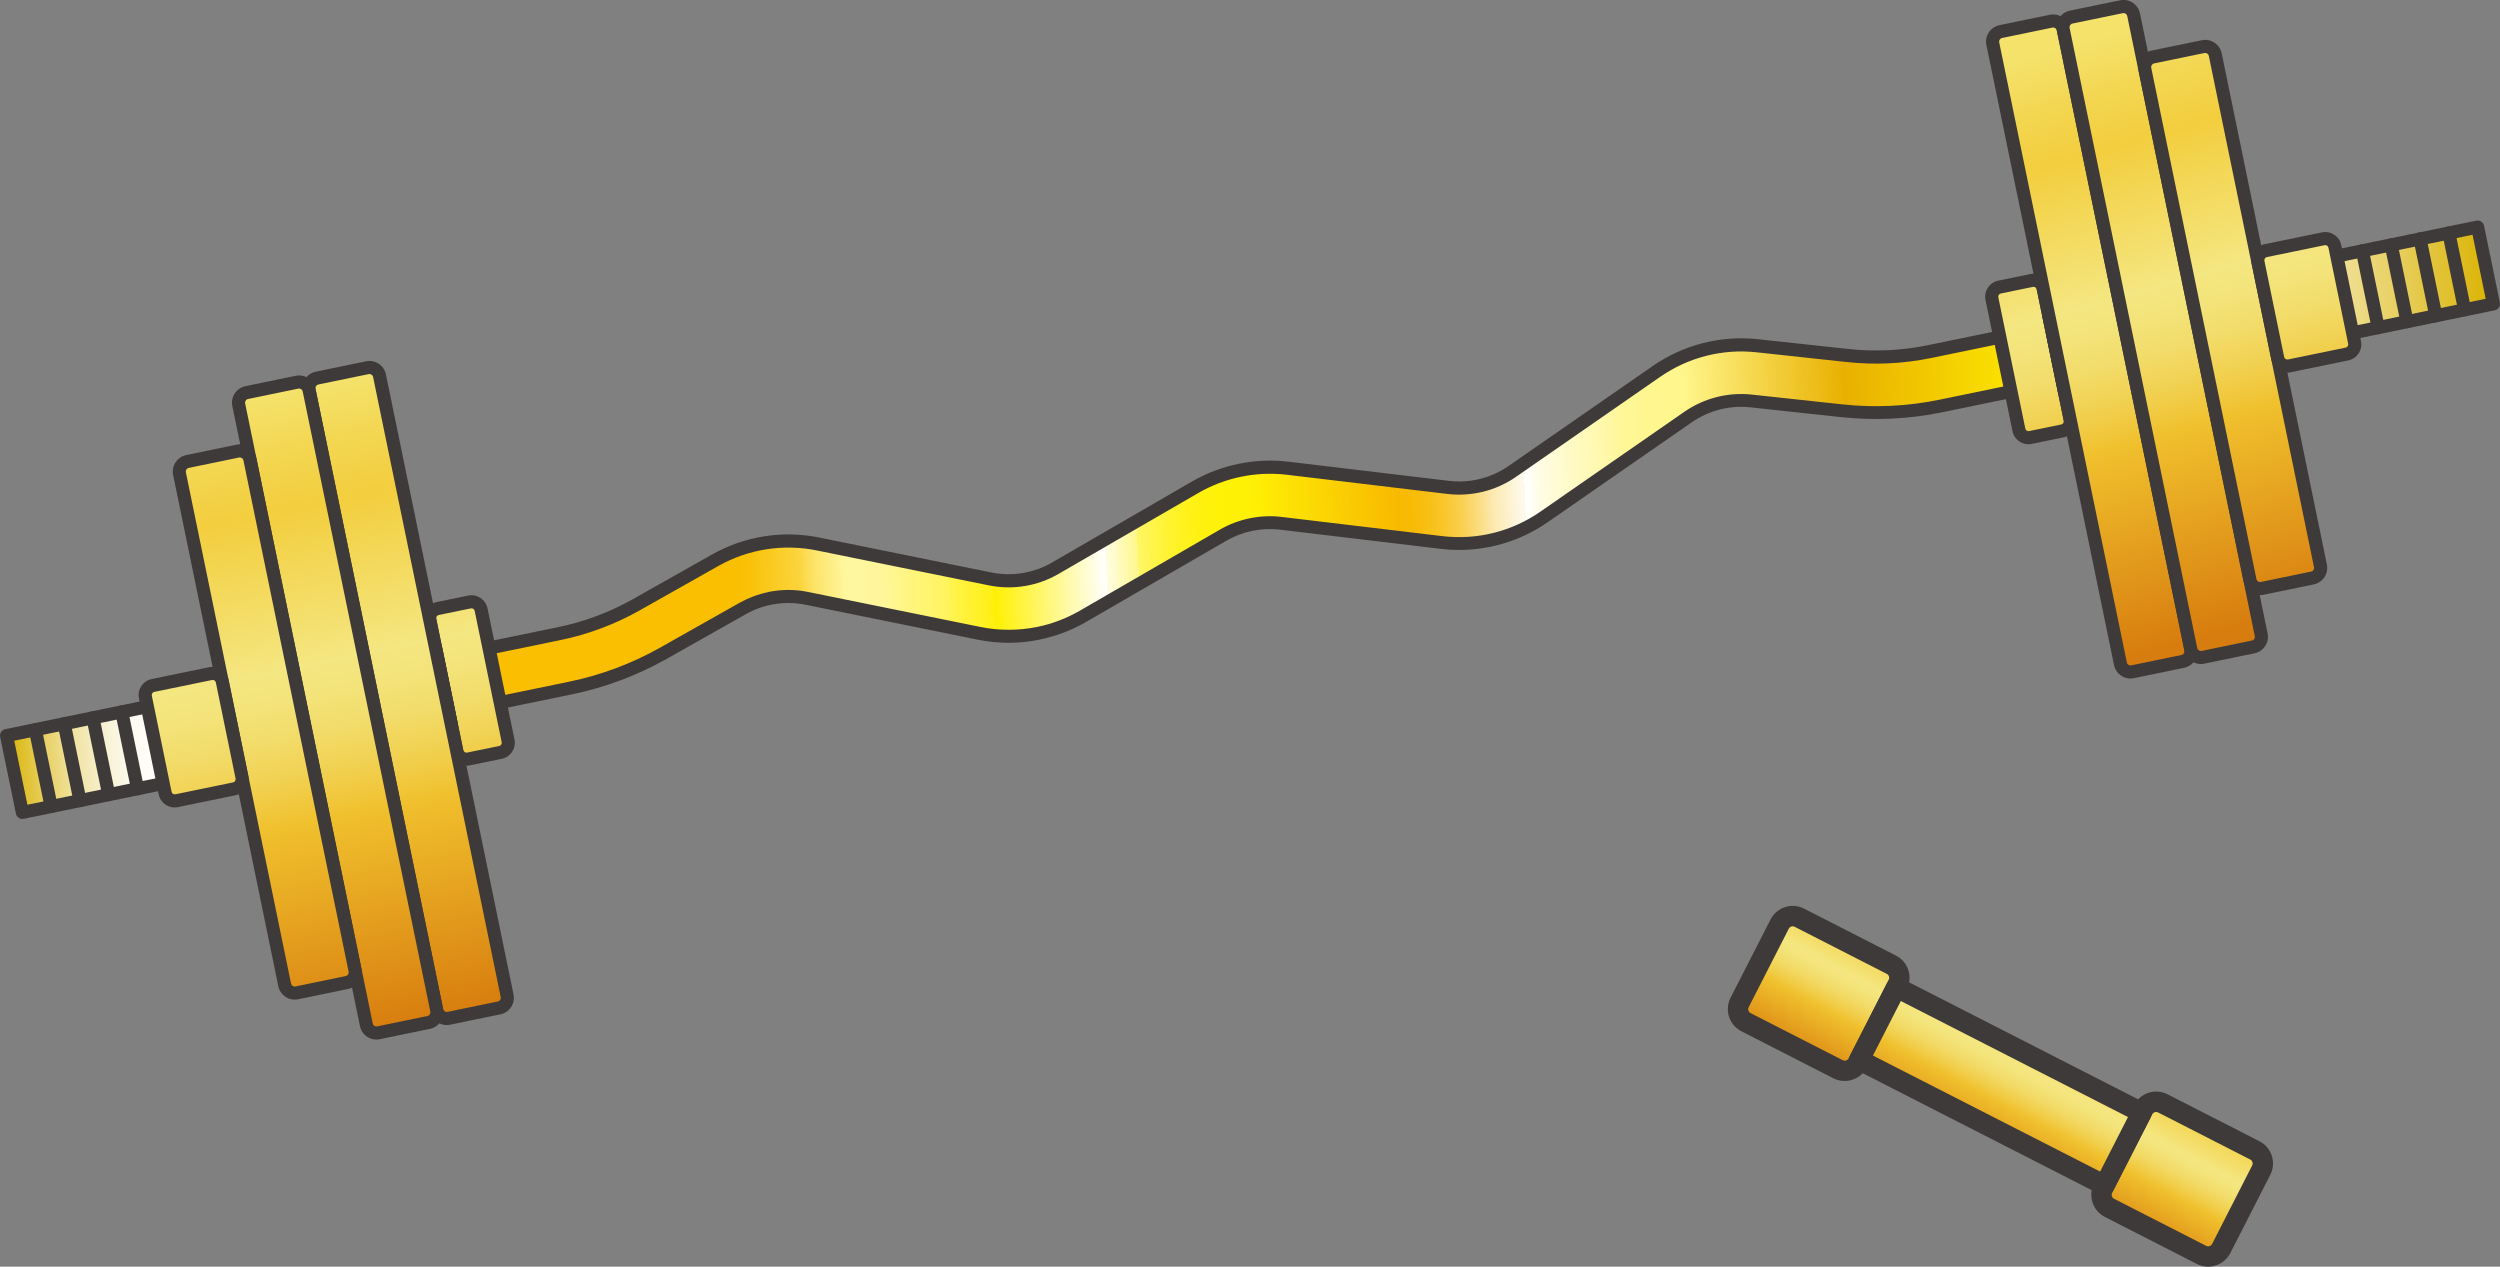 <?xml version="1.0" encoding="UTF-8"?><svg id="_レイヤー_2" xmlns="http://www.w3.org/2000/svg" xmlns:xlink="http://www.w3.org/1999/xlink" viewBox="0 0 368.67 186.79"><rect x="0" y="0" width="368.67" height="186.79" fill="#808080" stroke="none"/><defs><style>.cls-1{fill:url(#_名称未設定グラデーション_9-13);}.cls-1,.cls-2,.cls-3,.cls-4,.cls-5,.cls-6,.cls-7,.cls-8,.cls-9,.cls-10,.cls-11,.cls-12,.cls-13,.cls-14,.cls-15,.cls-16,.cls-17{stroke-width:0px;}.cls-2{fill:url(#_名称未設定グラデーション_9-10);}.cls-3{fill:url(#_名称未設定グラデーション_9-11);}.cls-4{fill:url(#_名称未設定グラデーション_9-12);}.cls-5{fill:url(#_名称未設定グラデーション_10);}.cls-6{fill:url(#_名称未設定グラデーション_9-4);}.cls-7{fill:url(#_名称未設定グラデーション_9-2);}.cls-8{fill:url(#_名称未設定グラデーション_9-3);}.cls-9{fill:url(#_名称未設定グラデーション_9-5);}.cls-10{fill:url(#_名称未設定グラデーション_9-7);}.cls-11{fill:url(#_名称未設定グラデーション_9-9);}.cls-12{fill:url(#_名称未設定グラデーション_9-6);}.cls-13{fill:url(#_名称未設定グラデーション_9-8);}.cls-14{fill:url(#_名称未設定グラデーション_8-2);}.cls-15{fill:url(#_名称未設定グラデーション_8);}.cls-16{fill:url(#_名称未設定グラデーション_9);}.cls-17{fill:#3e3a39;}</style><linearGradient id="_名称未設定グラデーション_10" x1="-109.03" y1="77.61" x2="130.27" y2="77.61" gradientTransform="translate(170.11 -.38) rotate(-2.67)" gradientUnits="userSpaceOnUse"><stop offset=".18" stop-color="#f9bf00"/><stop offset=".19" stop-color="#f9c107"/><stop offset=".2" stop-color="#fac81a"/><stop offset=".22" stop-color="#fbd33a"/><stop offset=".23" stop-color="#fce367"/><stop offset=".25" stop-color="#fff79f"/><stop offset=".27" stop-color="#fff69b"/><stop offset=".28" stop-color="#fff68f"/><stop offset=".29" stop-color="#fff57c"/><stop offset=".31" stop-color="#fff460"/><stop offset=".32" stop-color="#fff23d"/><stop offset=".34" stop-color="#fff012"/><stop offset=".34" stop-color="#fff000"/><stop offset=".41" stop-color="#fff"/><stop offset=".41" stop-color="#fffde5"/><stop offset=".42" stop-color="#fffab7"/><stop offset=".43" stop-color="#fff88c"/><stop offset=".43" stop-color="#fff667"/><stop offset=".44" stop-color="#fff449"/><stop offset=".45" stop-color="#fff330"/><stop offset=".46" stop-color="#fff21c"/><stop offset=".47" stop-color="#fff10f"/><stop offset=".48" stop-color="#fff107"/><stop offset=".5" stop-color="#fff105"/><stop offset=".59" stop-color="#f8ba00"/><stop offset=".6" stop-color="#f8bb05"/><stop offset=".61" stop-color="#f8bf14"/><stop offset=".62" stop-color="#f9c62c"/><stop offset=".63" stop-color="#facf4e"/><stop offset=".64" stop-color="#fbdb7b"/><stop offset=".65" stop-color="#fce9b1"/><stop offset=".67" stop-color="#fefaef"/><stop offset=".67" stop-color="#fff"/><stop offset=".68" stop-color="#fffce4"/><stop offset=".7" stop-color="#fffac4"/><stop offset=".72" stop-color="#fff8ab"/><stop offset=".73" stop-color="#fff799"/><stop offset=".75" stop-color="#fff68f"/><stop offset=".77" stop-color="#fff68c"/><stop offset=".87" stop-color="#e9b000"/><stop offset="1" stop-color="#fff000"/></linearGradient><linearGradient id="_名称未設定グラデーション_9" x1="-112.99" y1="49.23" x2="-97.91" y2="143.66" gradientTransform="translate(-50.03 178.67) rotate(-171.04)" gradientUnits="userSpaceOnUse"><stop offset="0" stop-color="#f4e26b"/><stop offset=".1" stop-color="#f3d54f"/><stop offset=".18" stop-color="#f3ce3e"/><stop offset=".42" stop-color="#f4e680"/><stop offset=".47" stop-color="#f3e379"/><stop offset=".53" stop-color="#f2db68"/><stop offset=".6" stop-color="#f1ce4b"/><stop offset=".66" stop-color="#f0c02d"/><stop offset="1" stop-color="#d77c0e"/></linearGradient><linearGradient id="_名称未設定グラデーション_8" x1="-174.03" y1="101.55" x2="-108.44" y2="101.55" gradientTransform="translate(-121.57 185.95) rotate(-171.04)" gradientUnits="userSpaceOnUse"><stop offset="0" stop-color="#dab300"/><stop offset=".03" stop-color="#dfbe27"/><stop offset=".08" stop-color="#e7cf60"/><stop offset=".13" stop-color="#eede90"/><stop offset=".18" stop-color="#f4e9b8"/><stop offset=".23" stop-color="#f9f3d7"/><stop offset=".27" stop-color="#fcf9ed"/><stop offset=".32" stop-color="#fefdfa"/><stop offset=".36" stop-color="#fff"/><stop offset=".42" stop-color="#fcfaee"/><stop offset=".55" stop-color="#f6edc3"/><stop offset=".72" stop-color="#ecd87c"/><stop offset=".94" stop-color="#debb1d"/><stop offset="1" stop-color="#dab300"/></linearGradient><linearGradient id="_名称未設定グラデーション_9-2" x1="116.96" y1="17.62" x2="137.46" y2="104.69" gradientTransform="translate(183.51 -25.37) rotate(8.96)" xlink:href="#_名称未設定グラデーション_9"/><linearGradient id="_名称未設定グラデーション_8-2" x1="129.68" y1="53.67" x2="195.27" y2="53.67" gradientTransform="translate(182.77 -32.66) rotate(8.96)" xlink:href="#_名称未設定グラデーション_8"/><linearGradient id="_名称未設定グラデーション_9-3" x1="-122.03" y1="50.67" x2="-106.95" y2="145.1" gradientTransform="translate(-68.15 180.51) rotate(-171.04)" xlink:href="#_名称未設定グラデーション_9"/><linearGradient id="_名称未設定グラデーション_9-4" x1="-132.5" y1="52.34" x2="-117.42" y2="146.78" gradientTransform="translate(-89.14 182.65) rotate(-171.04)" xlink:href="#_名称未設定グラデーション_9"/><linearGradient id="_名称未設定グラデーション_9-5" x1="-142.97" y1="54.01" x2="-127.89" y2="148.45" gradientTransform="translate(-110.12 184.79) rotate(-171.04)" xlink:href="#_名称未設定グラデーション_9"/><linearGradient id="_名称未設定グラデーション_9-6" x1="-153.92" y1="55.76" x2="-138.84" y2="150.2" gradientTransform="translate(189.19 30.39) rotate(8.96)" xlink:href="#_名称未設定グラデーション_9"/><linearGradient id="_名称未設定グラデーション_9-7" x1="125.85" y1="15.53" x2="146.35" y2="102.59" gradientTransform="translate(183.33 -27.22) rotate(8.96)" xlink:href="#_名称未設定グラデーション_9"/><linearGradient id="_名称未設定グラデーション_9-8" x1="136.14" y1="13.11" x2="156.64" y2="100.17" gradientTransform="translate(183.11 -29.35) rotate(8.96)" xlink:href="#_名称未設定グラデーション_9"/><linearGradient id="_名称未設定グラデーション_9-9" x1="146.44" y1="10.69" x2="166.93" y2="97.75" gradientTransform="translate(182.89 -31.49) rotate(8.96)" xlink:href="#_名称未設定グラデーション_9"/><linearGradient id="_名称未設定グラデーション_9-10" x1="157.19" y1="8.15" x2="177.69" y2="95.22" gradientTransform="translate(182.66 -33.73) rotate(8.96)" xlink:href="#_名称未設定グラデーション_9"/><linearGradient id="_名称未設定グラデーション_9-11" x1="328.59" y1="161.19" x2="316.26" y2="184.25" gradientTransform="translate(330.28 -191.79) rotate(62.94)" xlink:href="#_名称未設定グラデーション_9"/><linearGradient id="_名称未設定グラデーション_9-12" x1="275.53" y1="132.81" x2="263.2" y2="155.86" gradientTransform="translate(276.68 -158.98) rotate(62.94)" xlink:href="#_名称未設定グラデーション_9"/><linearGradient id="_名称未設定グラデーション_9-13" x1="302.06" y1="147" x2="289.73" y2="170.05" gradientTransform="translate(303.48 -175.39) rotate(62.94)" xlink:href="#_名称未設定グラデーション_9"/></defs><g id="_レイヤー_2-2"><path class="cls-5" d="M153.14,93.38c-2.87.59-5.86.6-8.78.01l-25.37-5.15c-3.24-.66-6.6-.13-9.48,1.5l-11.66,6.58c-4.29,2.42-8.92,4.15-13.74,5.14l-16.96,3.49-1.65-8.02,16.96-3.49c3.99-.82,7.82-2.25,11.37-4.26l11.66-6.58c4.59-2.59,9.97-3.44,15.13-2.39l25.37,5.15c3.29.67,6.71.11,9.61-1.57l20.66-11.96c4.08-2.36,8.9-3.35,13.58-2.8l23.7,2.83c3.34.4,6.69-.44,9.45-2.35l21.27-14.75c4.33-3,9.6-4.35,14.84-3.78l13.31,1.44c4.05.44,8.14.24,12.13-.58l16.95-3.49,1.65,8.02-16.95,3.49c-4.83.99-9.76,1.23-14.66.7l-13.31-1.44c-3.28-.35-6.59.49-9.3,2.37l-21.27,14.75c-4.41,3.06-9.77,4.39-15.09,3.75l-23.7-2.83c-2.93-.35-5.95.27-8.51,1.75l-20.66,11.96c-2.06,1.19-4.28,2.03-6.57,2.5Z"/><path class="cls-17" d="M153.34,94.32c-3.04.63-6.12.63-9.17.01l-25.37-5.15c-3.01-.61-6.14-.12-8.81,1.39l-11.66,6.58c-4.38,2.47-9.1,4.24-14.02,5.25l-16.96,3.49c-.52.11-1.03-.23-1.14-.75l-1.65-8.02c-.11-.52.23-1.03.75-1.14l16.96-3.49c3.89-.8,7.63-2.2,11.09-4.15l11.66-6.58c4.79-2.7,10.4-3.59,15.8-2.49l25.37,5.15c3.06.62,6.24.1,8.94-1.46l20.66-11.96c4.26-2.46,9.29-3.5,14.18-2.92l23.7,2.83c3.1.37,6.22-.41,8.79-2.19l21.27-14.75c4.52-3.13,10.03-4.54,15.5-3.95l13.31,1.44c3.96.43,7.94.24,11.83-.57l16.95-3.49c.52-.11,1.03.23,1.14.75l1.65,8.02c.11.52-.23,1.03-.75,1.14l-16.95,3.49c-4.92,1.01-9.96,1.25-14.96.71l-13.31-1.44c-3.05-.33-6.12.45-8.65,2.2l-21.27,14.75c-4.6,3.19-10.2,4.58-15.76,3.92l-23.7-2.83c-2.73-.33-5.54.25-7.91,1.63l-20.66,11.96c-2.13,1.24-4.44,2.11-6.85,2.61ZM113.3,87.3c1.93-.4,3.93-.41,5.89,0l25.37,5.15c2.79.57,5.61.56,8.4,0,2.21-.45,4.32-1.26,6.28-2.39l20.66-11.96c2.73-1.58,5.97-2.25,9.1-1.87l23.7,2.83c5.09.61,10.22-.67,14.43-3.59l21.27-14.75c2.9-2.01,6.44-2.91,9.95-2.53l13.31,1.44c4.8.52,9.63.29,14.36-.69l16.01-3.3-1.26-6.14-16.01,3.3c-4.09.84-8.27,1.04-12.43.59l-13.31-1.44c-5.01-.54-10.05.74-14.19,3.62l-21.27,14.75c-2.95,2.05-6.55,2.94-10.12,2.52l-23.7-2.83c-4.48-.53-9.09.42-12.99,2.67l-20.66,11.96c-3.11,1.8-6.76,2.4-10.29,1.68l-25.37-5.15c-4.94-1-10.08-.19-14.47,2.28l-11.66,6.58c-3.64,2.05-7.56,3.52-11.65,4.36l-16.01,3.3,1.26,6.14,16.01-3.3c4.73-.97,9.26-2.67,13.46-5.04l11.66-6.58c1.34-.75,2.77-1.29,4.25-1.59Z"/><rect class="cls-16" x="65.3" y="89.02" width="7.71" height="22.65" rx="1.36" ry="1.36" transform="translate(157.12 184.7) rotate(168.37)"/><path class="cls-17" d="M74,111.9l-4.72.97c-1.3.27-2.58-.57-2.85-1.87l-3.98-19.35c-.27-1.3.57-2.58,1.87-2.85l4.72-.97c1.3-.27,2.58.57,2.85,1.87l3.98,19.35c.27,1.3-.57,2.58-1.87,2.85ZM64.71,90.69c-.26.05-.43.31-.37.57l3.98,19.35c.05.26.31.43.57.37l4.72-.97c.26-.05.43-.31.37-.57l-3.98-19.35c-.05-.26-.31-.43-.57-.37l-4.72.97Z"/><rect class="cls-15" x="1.47" y="101.85" width="64.58" height="11.57" transform="translate(88.52 206.26) rotate(168.37)"/><path class="cls-17" d="M66.74,107.74L3.49,120.75c-.52.11-1.03-.23-1.14-.75L.02,108.67c-.11-.52.23-1.03.75-1.14l63.25-13.02c.52-.11,1.03.23,1.14.75l2.33,11.33c.11.52-.23,1.03-.75,1.14ZM4.05,118.67l61.36-12.63-1.94-9.44L2.1,109.23l1.94,9.44Z"/><path class="cls-17" d="M7.74,119.88c-.52.11-1.03-.23-1.14-.75l-2.33-11.33c-.11-.52.23-1.03.75-1.14s1.03.23,1.14.75l2.33,11.33c.11.52-.23,1.03-.75,1.14Z"/><path class="cls-17" d="M11.99,119c-.52.11-1.03-.23-1.14-.75l-2.33-11.33c-.11-.52.23-1.03.75-1.14.52-.11,1.03.23,1.14.75l2.33,11.33c.11.52-.23,1.03-.75,1.14Z"/><path class="cls-17" d="M16.23,118.13c-.52.11-1.03-.23-1.14-.75l-2.33-11.33c-.11-.52.23-1.03.75-1.14.52-.11,1.03.23,1.14.75l2.33,11.33c.11.52-.23,1.03-.75,1.14Z"/><path class="cls-17" d="M20.48,117.26c-.52.11-1.03-.23-1.14-.75l-2.33-11.33c-.11-.52.23-1.03.75-1.14s1.03.23,1.14.75l2.33,11.33c.11.52-.23,1.03-.75,1.14Z"/><rect class="cls-7" x="295.65" y="41.62" width="7.71" height="22.65" rx="1.36" ry="1.36" transform="translate(-4.52 61.46) rotate(-11.63)"/><path class="cls-17" d="M296.78,63.59l-3.98-19.35c-.27-1.3.57-2.58,1.87-2.85l4.72-.97c1.3-.27,2.58.57,2.85,1.87l3.98,19.35c.27,1.3-.57,2.58-1.87,2.85l-4.72.97c-1.3.27-2.58-.57-2.85-1.87ZM295.06,43.28c-.26.05-.43.31-.37.57l3.98,19.35c.05.26.31.43.57.37l4.72-.97c.26-.05.43-.31.37-.57l-3.98-19.35c-.05-.26-.31-.43-.57-.37l-4.72.97Z"/><rect class="cls-14" x="302.62" y="39.88" width="64.58" height="11.57" transform="translate(-2.33 68.45) rotate(-11.63)"/><path class="cls-17" d="M303.51,58.03l-2.33-11.33c-.11-.52.23-1.03.75-1.14l63.25-13.02c.52-.11,1.03.23,1.14.75l2.33,11.33c.11.52-.23,1.03-.75,1.14l-63.25,13.02c-.52.11-1.03-.23-1.14-.75ZM364.62,34.62l-61.36,12.63,1.94,9.44,61.36-12.63-1.94-9.44Z"/><path class="cls-17" d="M363.65,46.63c-.52.11-1.03-.23-1.14-.75l-2.33-11.33c-.11-.52.23-1.03.75-1.14s1.03.23,1.14.75l2.33,11.33c.11.52-.23,1.03-.75,1.14Z"/><path class="cls-17" d="M359.4,47.51c-.52.11-1.03-.23-1.14-.75l-2.33-11.33c-.11-.52.23-1.03.75-1.14s1.03.23,1.14.75l2.33,11.33c.11.52-.23,1.03-.75,1.14Z"/><path class="cls-17" d="M355.15,48.38c-.52.11-1.03-.23-1.14-.75l-2.33-11.33c-.11-.52.23-1.03.75-1.14s1.03.23,1.14.75l2.33,11.33c.11.52-.23,1.03-.75,1.14Z"/><path class="cls-17" d="M350.9,49.26c-.52.11-1.03-.23-1.14-.75l-2.33-11.33c-.11-.52.23-1.03.75-1.14s1.03.23,1.14.75l2.33,11.33c.11.52-.23,1.03-.75,1.14Z"/><rect class="cls-8" x="54.89" y="54" width="10.6" height="96.38" rx="1.43" ry="1.43" transform="translate(139.74 190.16) rotate(168.37)"/><path class="cls-17" d="M73.8,149.58l-7.41,1.53c-1.34.28-2.65-.59-2.93-1.93l-18.82-91.44c-.28-1.34.59-2.65,1.93-2.93l7.41-1.53c1.34-.28,2.65.59,2.93,1.93l18.82,91.44c.28,1.34-.59,2.65-1.93,2.93ZM46.96,56.7c-.3.06-.49.35-.43.65l18.82,91.44c.06.3.35.49.65.43l7.41-1.53c.3-.06.49-.35.43-.65l-18.82-91.44c-.06-.3-.35-.49-.65-.43l-7.41,1.53Z"/><rect class="cls-6" x="44.5" y="56.14" width="10.6" height="96.38" rx="1.43" ry="1.43" transform="translate(119.62 196.48) rotate(168.37)"/><path class="cls-17" d="M63.42,151.72l-7.41,1.53c-1.34.28-2.65-.59-2.93-1.93l-18.82-91.44c-.28-1.34.59-2.65,1.93-2.93l7.41-1.53c1.34-.28,2.65.59,2.93,1.93l18.82,91.44c.28,1.34-.59,2.65-1.93,2.93ZM36.58,58.84c-.3.06-.49.35-.43.65l18.82,91.44c.06.3.35.49.65.43l7.41-1.53c.3-.06.49-.35.43-.65l-18.82-91.44c-.06-.3-.35-.49-.65-.43l-7.41,1.53Z"/><rect class="cls-9" x="34.12" y="66.47" width="10.6" height="80" rx="1.43" ry="1.43" transform="translate(99.49 202.81) rotate(168.37)"/><path class="cls-17" d="M51.38,145.83l-7.41,1.53c-1.34.28-2.65-.59-2.93-1.93l-15.51-75.39c-.28-1.34.59-2.65,1.93-2.93l7.41-1.53c1.34-.28,2.65.59,2.93,1.93l15.51,75.39c.28,1.34-.59,2.65-1.93,2.93ZM27.84,69c-.3.06-.49.35-.43.65l15.51,75.39c.06.3.35.49.65.43l7.41-1.53c.3-.06.49-.35.43-.65l-15.51-75.39c-.06-.3-.35-.49-.65-.43l-7.41,1.53Z"/><rect class="cls-12" x="22.78" y="100.03" width="11.57" height="17.35" rx="1.45" ry="1.45" transform="translate(-21.33 7.99) rotate(-11.63)"/><path class="cls-17" d="M34.75,117.27l-8.5,1.75c-1.3.27-2.58-.57-2.85-1.87l-2.91-14.16c-.27-1.3.57-2.58,1.87-2.85l8.5-1.75c1.3-.27,2.58.57,2.85,1.87l2.91,14.16c.27,1.3-.57,2.58-1.87,2.85ZM22.76,102.03c-.26.05-.43.31-.37.57l2.91,14.16c.05.26.31.43.57.37l8.5-1.75c.26-.05.43-.31.37-.57l-2.91-14.16c-.05-.26-.31-.43-.57-.37l-8.5,1.75Z"/><rect class="cls-10" x="303.17" y="2.91" width="10.6" height="96.38" rx="1.43" ry="1.43" transform="translate(-3.97 63.23) rotate(-11.63)"/><path class="cls-17" d="M311.75,98.08l-18.82-91.44c-.28-1.34.59-2.65,1.93-2.93l7.41-1.53c1.34-.28,2.65.59,2.93,1.93l18.82,91.44c.28,1.34-.59,2.65-1.93,2.93l-7.41,1.53c-1.34.28-2.65-.59-2.93-1.93ZM295.25,5.6c-.3.06-.49.35-.43.65l18.82,91.44c.06.3.35.49.65.43l7.41-1.53c.3-.06.49-.35.43-.65l-18.82-91.44c-.06-.3-.35-.49-.65-.43l-7.41,1.53Z"/><rect class="cls-13" x="313.56" y=".77" width="10.6" height="96.38" rx="1.43" ry="1.43" transform="translate(-3.32 65.28) rotate(-11.63)"/><path class="cls-17" d="M322.13,95.94l-18.82-91.44c-.28-1.34.59-2.65,1.93-2.93l7.41-1.53c1.34-.28,2.65.59,2.93,1.93l18.82,91.44c.28,1.34-.59,2.65-1.93,2.93l-7.41,1.53c-1.34.28-2.65-.59-2.93-1.93ZM305.63,3.47c-.3.06-.49.35-.43.65l18.82,91.44c.06.3.35.49.65.43l7.41-1.53c.3-.06.49-.35.43-.65L313.7,2.37c-.06-.3-.35-.49-.65-.43l-7.41,1.53Z"/><rect class="cls-11" x="323.94" y="6.82" width="10.6" height="80" rx="1.43" ry="1.43" transform="translate(-2.68 67.33) rotate(-11.63)"/><path class="cls-17" d="M330.87,85.78l-15.51-75.39c-.28-1.34.59-2.65,1.93-2.93l7.41-1.53c1.34-.28,2.65.59,2.93,1.93l15.51,75.39c.28,1.34-.59,2.65-1.93,2.93l-7.41,1.53c-1.34.28-2.65-.59-2.93-1.93ZM317.67,9.35c-.3.06-.49.35-.43.65l15.51,75.39c.06.3.35.49.65.43l7.41-1.53c.3-.06.49-.35.43-.65l-15.51-75.39c-.06-.3-.35-.49-.65-.43l-7.41,1.53Z"/><rect class="cls-2" x="334.32" y="35.91" width="11.57" height="17.35" rx="1.45" ry="1.45" transform="translate(-2.01 69.47) rotate(-11.63)"/><path class="cls-17" d="M334.95,53.03l-2.91-14.16c-.27-1.3.57-2.58,1.87-2.85l8.5-1.75c1.3-.27,2.58.57,2.85,1.87l2.91,14.16c.27,1.3-.57,2.58-1.87,2.85l-8.5,1.75c-1.3.27-2.58-.57-2.85-1.87ZM334.3,37.91c-.26.05-.43.31-.37.57l2.91,14.16c.05.26.31.43.57.37l8.5-1.75c.26-.05.43-.31.37-.57l-2.91-14.16c-.05-.26-.31-.43-.57-.37l-8.5,1.75Z"/><rect class="cls-3" x="313.15" y="164.1" width="17.3" height="19.56" rx="1.64" ry="1.64" transform="translate(20.57 381.37) rotate(-62.94)"/><path class="cls-17" d="M323.96,186.39l-13.56-6.93c-1.8-.92-2.52-3.14-1.6-4.94l5.9-11.55c.92-1.8,3.14-2.52,4.94-1.6l13.56,6.93c1.8.92,2.52,3.14,1.6,4.94l-5.9,11.55c-.92,1.8-3.14,2.52-4.94,1.6ZM318.27,164.06c-.33-.17-.73-.04-.89.29l-5.9,11.55c-.17.33-.04.73.29.89l13.56,6.93c.33.17.73.04.89-.29l5.9-11.55c.17-.33.04-.73-.29-.89l-13.56-6.93Z"/><rect class="cls-4" x="259.55" y="136.73" width="17.3" height="19.56" rx="1.65" ry="1.65" transform="translate(15.73 318.71) rotate(-62.94)"/><path class="cls-17" d="M270.36,159.01l-13.56-6.93c-1.8-.92-2.52-3.14-1.6-4.94l5.9-11.55c.92-1.8,3.14-2.52,4.94-1.6l13.56,6.93c1.8.92,2.52,3.14,1.6,4.94l-5.9,11.55c-.92,1.8-3.14,2.52-4.94,1.6ZM264.67,136.68c-.33-.17-.73-.04-.89.29l-5.9,11.55c-.17.33-.04.73.29.89l13.56,6.93c.33.17.73.04.89-.29l5.9-11.55c.17-.33.04-.73-.29-.89l-13.56-6.93Z"/><rect class="cls-1" x="288.98" y="139.88" width="12.04" height="40.63" transform="translate(18.15 350.04) rotate(-62.94)"/><path class="cls-17" d="M309.67,176.13l-36.18-18.48c-.74-.38-1.03-1.28-.66-2.02l5.48-10.72c.38-.74,1.28-1.03,2.02-.66l36.18,18.48c.74.38,1.03,1.28.66,2.02l-5.48,10.72c-.38.74-1.28,1.03-2.02.66ZM276.2,155.66l33.5,17.11,4.11-8.04-33.5-17.11-4.11,8.04Z"/></g></svg>